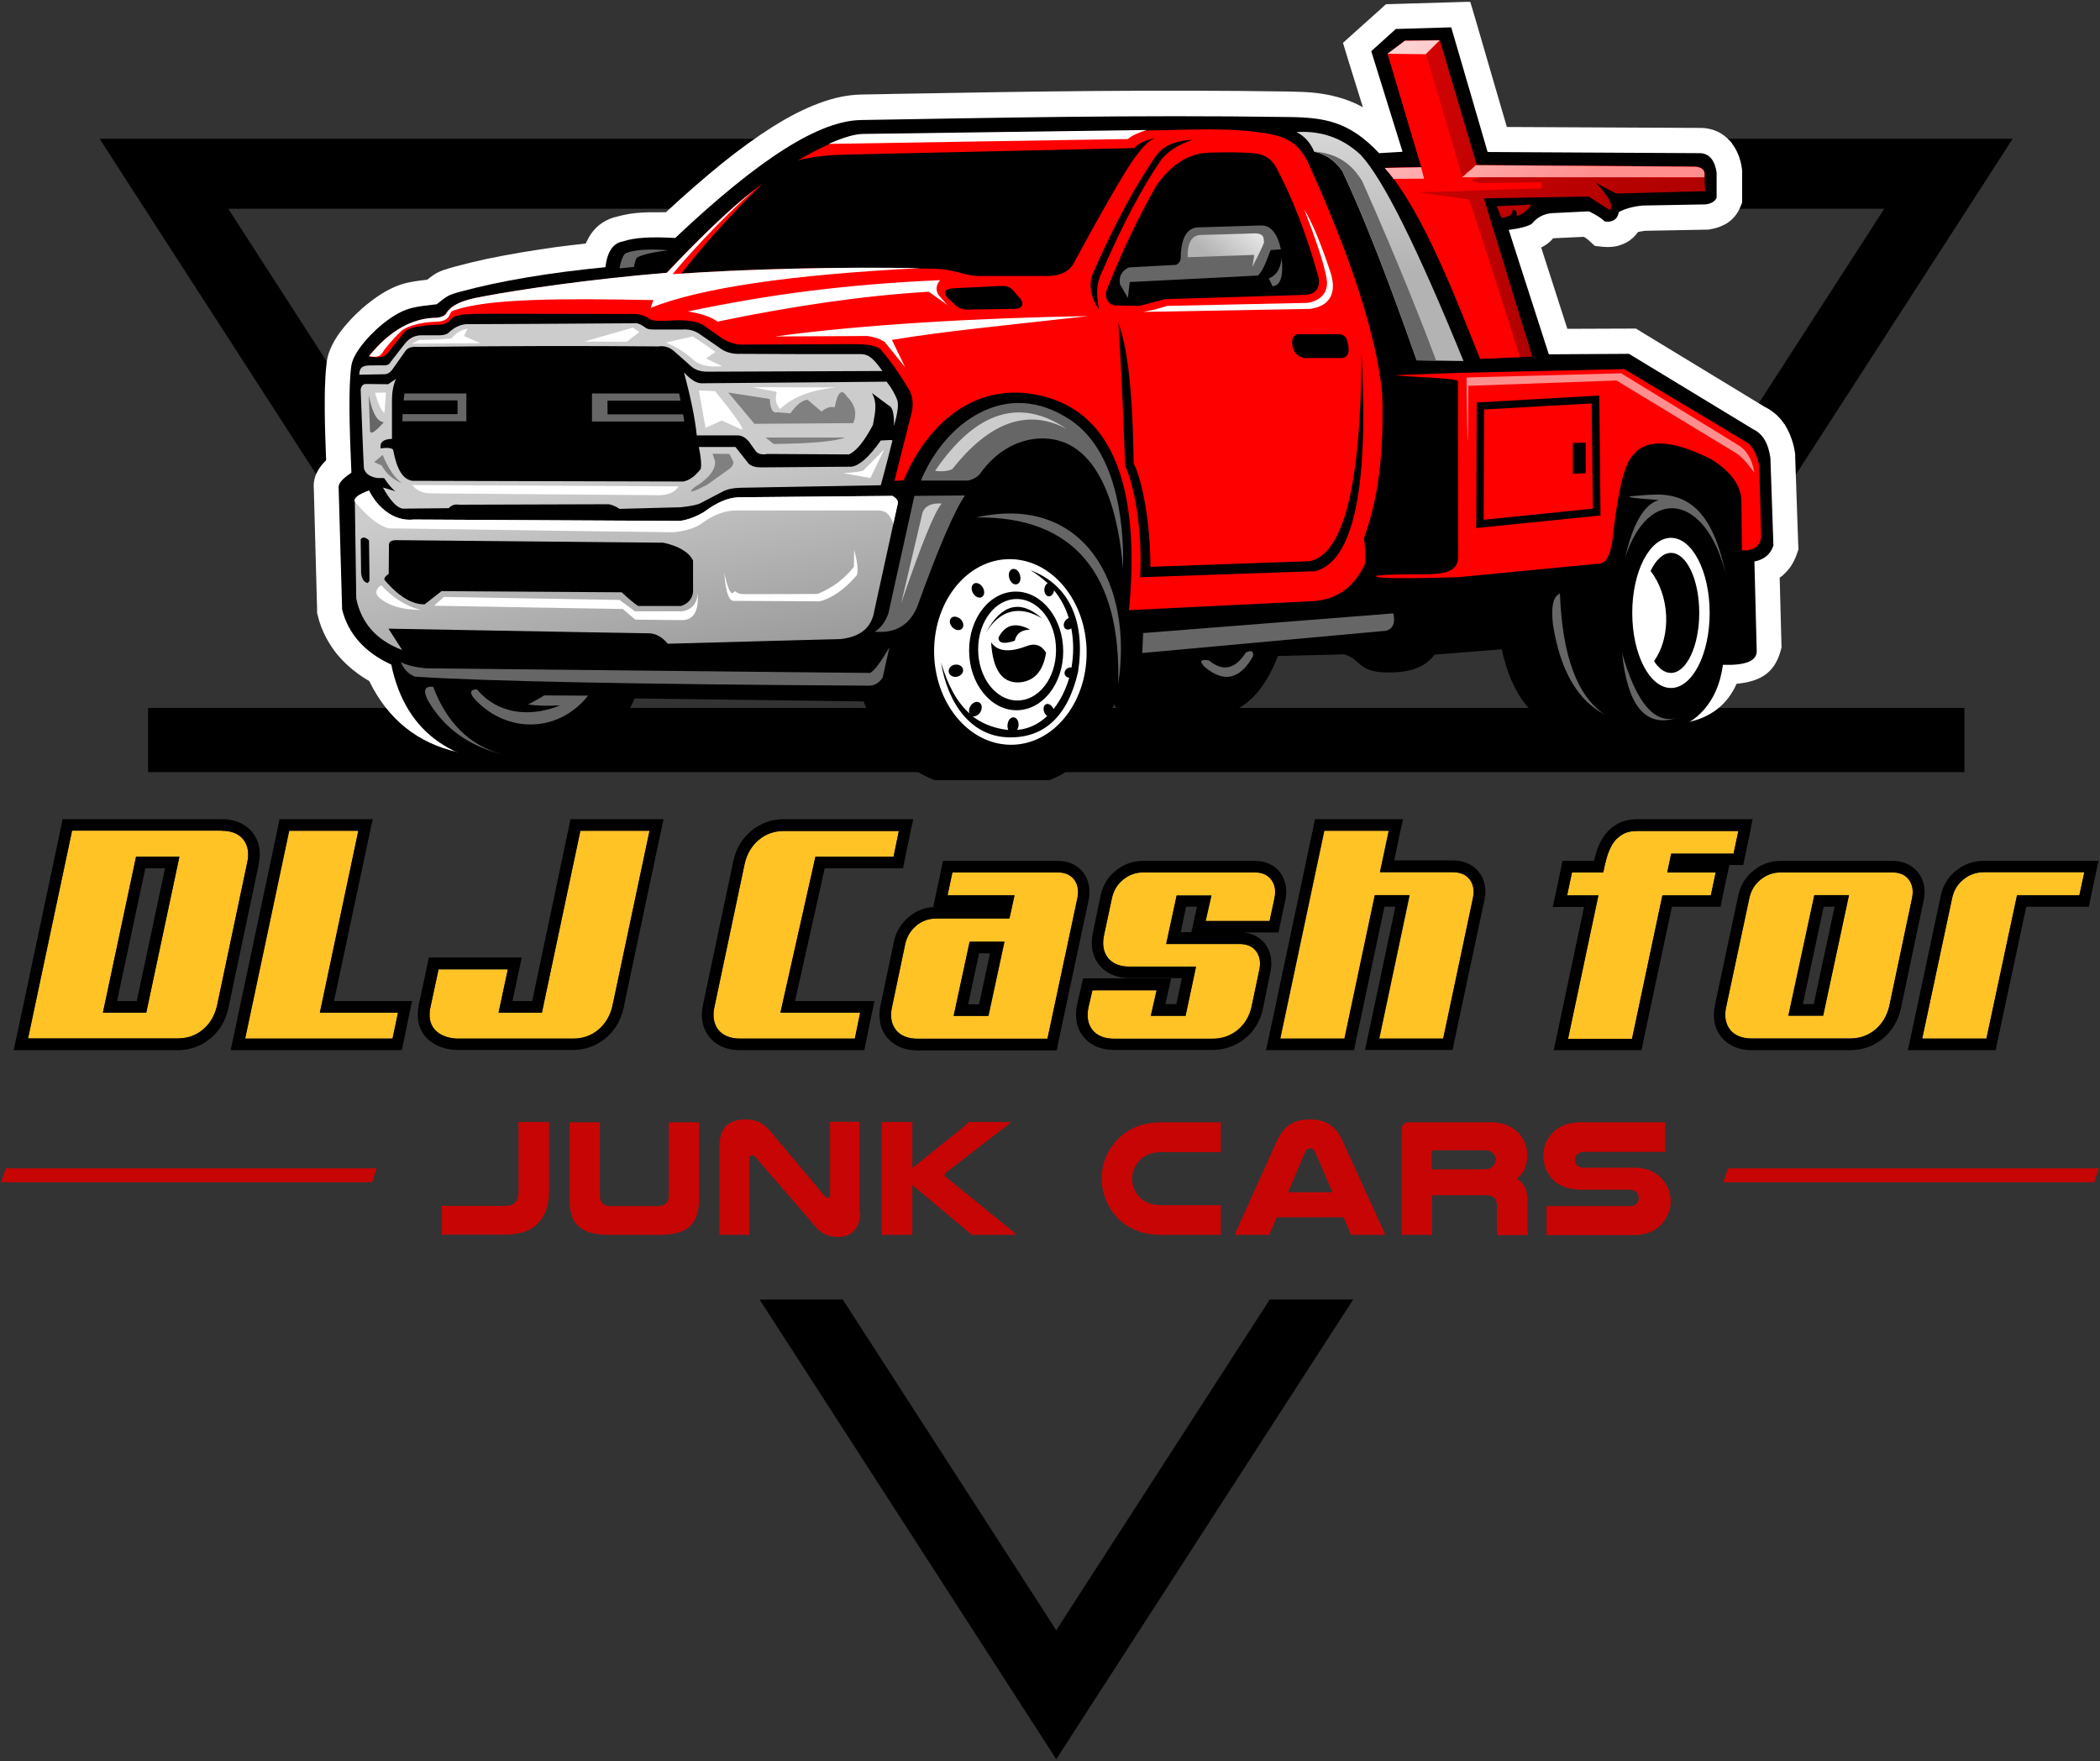 <?xml version="1.0" encoding="UTF-8"?> <svg xmlns="http://www.w3.org/2000/svg" xmlns:xlink="http://www.w3.org/1999/xlink" version="1.1" id="Layer_1" x="0px" y="0px" viewBox="0 0 906 760" style="enable-background:new 0 0 906 760;" xml:space="preserve"><rect x="0" y="0" width="906" height="760" fill="#333333" stroke="none"/> <style type="text/css"> .st0{display:none;fill-rule:evenodd;clip-rule:evenodd;} .st1{fill-rule:evenodd;clip-rule:evenodd;} .st2{fill-rule:evenodd;clip-rule:evenodd;fill:#FFFFFF;} .st3{clip-path:url(#SVGID_2_);fill:url(#SVGID_3_);} .st4{fill-rule:evenodd;clip-rule:evenodd;fill:#FF0000;} .st5{fill-rule:evenodd;clip-rule:evenodd;fill:#666666;} .st6{fill-rule:evenodd;clip-rule:evenodd;fill:#CCCCCC;} .st7{clip-path:url(#SVGID_5_);fill:url(#SVGID_6_);} .st8{fill-rule:evenodd;clip-rule:evenodd;fill:#808080;} .st9{clip-path:url(#SVGID_8_);fill:url(#SVGID_9_);} .st10{clip-path:url(#SVGID_11_);fill:url(#SVGID_12_);} .st11{clip-path:url(#SVGID_14_);fill:url(#SVGID_15_);} .st12{fill-rule:evenodd;clip-rule:evenodd;fill:#FF8F8F;} .st13{fill:#FFC325;} .st14{fill:#C70505;} </style> <g> <g> <path d="M254.7,332.3L103.5,97.9l-5-7.8h9.2h348h348h9.2l-5,7.8L656.6,332.3h35.9L853.3,83.2l15-23.3h-27.7H455.7H70.7H43l15,23.3 l160.8,249.1H254.7z M547.8,560.8L459.9,697l-4.2,6.6l-4.2-6.6l-87.9-136.2h-35.9L443,739.5l12.7,19.7l12.7-19.7l115.4-178.7 H547.8z"></path> <path class="st0" d="M660.8,500.8h-113v32.7L660.8,500.8z M250.5,500.8h113v32.7L250.5,500.8z"></path> </g> <g> <rect x="63.9" y="305.5" class="st1" width="783.6" height="27.7"></rect> <path class="st2" d="M669.9,103L669.9,103L669.9,103L669.9,103z M287.3,91.6c8.6-8,16.7-15,24.2-21.1c7.7-6.2,14.8-11.3,21.4-15.5 c7.4-4.7,14.3-8.2,20.6-10.5c6.4-2.4,12.4-3.6,18-3.7c5.2-0.1,10.3-0.2,15.6-0.3l5.9-0.1l0.2,0h0c50.3-0.9,104.1-1.8,163-0.9 c4.4,0.1,8.4,0.2,12.3,0.7h0c3.9,0.5,7.7,1.3,11.6,2.6c2.3,0.8,4.5,1.7,6.6,2.8c0.5,0.2,0.9,0.5,1.3,0.7l-6.6-21.2l-1.6-5.3 l-0.4-1.3l1-0.9l4.1-3.7L595,4.5l2.4-2.2l0.6-0.5l0.8,0l3.3-0.1L625.9,1l6.7-0.2l1.7,0l0.5,1.6l1.9,6.4l5.9,20.3l7.5,25.7 l83.7,0.4v0h0.4l0.1,0c2.5,0.1,4.8,0.7,6.9,1.7h0c2.1,1,3.9,2.5,5.5,4.3l0.5,0.6v0.1c1,1.3,1.9,2.8,2.6,4.5c0.8,1.9,1.4,4,1.7,6.3 l0.1,0.9l0,0.2V74v0.5v10.9v1.7v0.4l-0.2,0.4l-0.7,1.7v0c-0.6,1.4-1.4,2.8-2.4,3.9h0c-1,1.2-2.2,2.2-3.5,3l-0.5,0.3h-0.1 c-0.9,0.5-1.8,0.9-2.9,1.3c-1.2,0.4-2.5,0.7-3.8,0.9h0l-0.4,0.1l-0.1,0l-0.1,0l-0.6,0l-26.6,0.5c-0.7,0.1-1.3,0.2-1.9,0.3h0 c-0.4,0.1-0.7,0.1-1.1,0.2c-0.4,0.6-0.9,1.2-1.4,1.7c-0.7,0.8-1.6,1.5-2.4,2.1c-1.6,1.1-3.4,1.8-5.3,2.3c-1.9,0.4-3.9,0.5-6.1,0.3 l-2.8-0.3l-0.7-0.1l-0.5-0.5l-2.1-1.9v0c-0.2-0.2-0.5-0.4-0.7-0.6h0c-0.3-0.2-0.6-0.4-0.9-0.6l-0.5-0.3l-12.8,0.6 c-0.1,0-0.3,0-0.4,0.1l-0.1,0c-0.8,1-1.8,1.9-3,2.7c-0.6,0.4-1.4,0.9-2.1,1.2l11.3,35.1l26.6-0.1l2.4,0l0.6,0l0.5,0.3l2.1,1.3 l52.8,32.1c1.9,0.9,3.6,2.1,5.2,3.5c1.3,1.2,2.4,2.5,3.4,4h0.1l0.6,1.1c1,1.6,1.8,3.5,2.5,5.5c0.7,2,1.2,4.2,1.5,6.5h0l0,0.3 l0,0.1l0,0.2l0,0.6l1.3,37.8l0.1,1.5l0,0.4l-0.1,0.4l-0.5,1.4c-0.6,1.9-1.5,3.7-2.5,5.3v0c-1.1,1.6-2.3,3-3.8,4.3 c-0.3,0.3-0.7,0.5-1.1,0.8h0l-0.1,0l0.8,30.2c-2.5,10.7-8.6,14.6-19.4,15.7c-3.9,8.8-10.8,14.3-20.7,16.5c0,0-18.3-15.7-55-47 c0,0-136,3.8-408,11.3c0,0-22.7,16.2-68,48.7c-17.3-3.9-30.1-14.1-38.2-30.7c-2.3-1.3-4.5-2.8-6.5-4.4c-2.3-1.8-4.3-3.7-6.1-5.7 c-2.4-2.6-4.3-5.5-6-8.6c-1.6-3.1-2.9-6.4-3.7-9.9l-0.2-0.8l0-0.2l0-0.3l0-1l-1.4-51.7c-0.2-2,0-3.9,0.6-5.7 c0.6-1.8,1.7-3.6,3.1-5.3c0.5-0.6,1-1.1,1.6-1.7c-0.1-3.8-0.3-7.6-0.4-11.2c-0.1-3.9-0.2-7.6-0.2-11.1c0-4.3,0-8.1,0.2-11.5 c0.1-3.5,0.4-6.5,0.7-8.9c0.3-2.3,1.2-4.8,2.4-7.2c1.3-2.6,3-5.1,5-7.5c1.9-2.3,4-4.6,6.2-6.6c2.3-2.2,4.7-4.1,6.9-5.7 c4.6-3.3,8.1-5,11.7-6.2c3.5-1.1,6.8-1.5,11.1-2c2-1.6,3.3-2.5,4.9-3.3c1.3-0.6,2.8-1.1,4.8-1.7l0,0l2.1-0.6c4.4-1.2,9-2.3,14-3.4 c4.9-1,10-2,15.5-2.9c4.3-0.7,8.9-1.4,13.7-2.1c4.4-0.6,8.8-1.1,13.4-1.6c0.2-0.5,0.4-1,0.7-1.4c0.4-0.9,0.9-1.7,1.4-2.5 c1.4-2.1,3.1-3.8,5.1-5.1c2-1.3,4.2-2.2,6.6-2.7c1.5-0.4,3.2-0.8,5-1.1v0c1.8-0.3,3.8-0.5,5.9-0.6c1.6-0.1,3.3-0.1,5.1-0.1h0 C284,91.6,285.6,91.6,287.3,91.6z"></path> <path class="st1" d="M291.3,102.7c37-34.9,62.3-50.6,80.2-50.9c56.4-0.9,117-2.3,184.4-1.3c15.5,0.2,26.1,1.8,39.1,15.6 c0,0,2.3-0.1,10.1-0.6c0,0-4.5-14.5-13.5-43.4l10.6-9.6l23.9-0.7c0,0,5.5,18.9,15.7,53.8c0,0,30.6,0.2,91.8,0.5 c3.8,0.2,6.2,3,7,8.3c0,0,0,3.6,0,10.9c-0.7,1.6-2.3,2.6-4.7,2.9c0,0-9.1,0.2-27.2,0.5c-4.2,0.4-7.7,1.4-10.3,2.8 c-0.5,3.1-2.5,4.5-6,4.1c-1.7-1.6-4-3-6.9-4.4c0,0-5.4,0.3-16.3,0.8c-3.2,0.4-5.8,1.7-7.7,3.9c-0.9,1.4-4.5,2.5-10.6,3.3 c0,0,5.8,17.9,17.3,53.7c0,0,11.5-0.1,34.6-0.2c0,0,17.8,10.8,53.5,32.5c4.1,1.9,6.6,6,7.5,12.4c0,0,0.4,12.6,1.3,37.8 c-1.3,3.9-4,6.1-8.2,6.9c0,0,0.3,12.9,1,38.7c0,4.3-4.9,6.2-14.6,5.9c-2.1,16.7-12.3,25.4-21.1,27.5c-9.3,2.2-37,1.7-46.1-0.1 c-14.6-2-23.9-14.3-28.2-34.1c0,0-7,0.6-29,2.3c-5.2,7.4-15.5,7.7-19.3,7.7c-14,0.2-12.1-5.6-19.6-7.8c0,0-9.6,0.2-28.7,0.7 c-5.4,14.4-14.4,24.3-25.3,25.1c0,0-12.6,0-35,0c-2.7,0.4-8.1-0.6-10.5-4.2c-5,16.5-14.3,27.4-27.8,32.7h-49.4 c-14.3-5.6-24.5-16.9-30.7-34c0,0-32.9-0.4-98.8-1.3c-7.1,17-20.9,26.8-41.4,29.4c-36.2,0.6-57.4-14.1-63.6-44 c-11.5-5.3-18.6-13.3-21.2-23.8c0,0-0.5-17.5-1.5-52.5c-0.3-1.7,1.6-3.9,5.5-6.5c-0.9-20.3-1.3-37.4,0-46.3 c0.9-6,9.3-15.1,16-19.8c7.7-5.5,11.8-5.5,20.8-6.6c4.7-3.7,4.9-4,10.5-5.5c17.1-4.6,37.8-8.1,62.3-10.5 c0.8-6.7,3.3-10.4,7.5-11.1C273.6,102.5,281.1,102.1,291.3,102.7"></path> <path class="st2" d="M438.8,258.5c-9.3-0.1-16.8,9.6-16.8,21.7c0,12.1,7.5,22,16.8,22.1c9.3,0.1,16.8-9.6,16.8-21.7 C455.7,268.5,448.1,258.6,438.8,258.5 M438.4,255.3c-11.2-0.1-20.3,11.2-20.3,25.4c0,14.1,9.1,25.7,20.3,25.8 c11.2,0.1,20.3-11.2,20.3-25.4C458.7,267,449.6,255.4,438.4,255.3z M409.3,289.3c-0.2,1.5,1,2.7,2.7,2.8c1.7,0.1,3.3-1.1,3.5-2.5 c0.2-1.5-1-2.7-2.7-2.8C411,286.7,409.5,287.8,409.3,289.3z M410.6,266.5c-1.1,0.8-1.1,2.6,0.1,4c1.2,1.4,3,1.8,4.1,1 c1.1-0.8,1.1-2.6-0.1-4C413.6,266.2,411.7,265.7,410.6,266.5z M420.5,251.7c-1.3,0.5-1.7,2.2-0.9,3.9c0.8,1.7,2.4,2.6,3.7,2.2 c1.3-0.5,1.7-2.2,0.9-3.9C423.4,252.2,421.8,251.3,420.5,251.7z M437.3,245.5c-1.4,0-2.3,1.5-2,3.3c0.2,1.8,1.5,3.4,2.9,3.4 c1.4,0,2.3-1.5,2-3.3C440,247,438.7,245.5,437.3,245.5z M419.6,309.1c0.7,0.2,1.6-0.1,2.4-0.7c1.4-1.1,1.9-3.1,1.3-4.4 c-0.7-1.3-2.3-1.5-3.7-0.4c-1.3,1.1-1.9,3-1.3,4.3c-5.5-4.9-9.4-12.2-12.3-22c2.7,17,12.5,32,29.3,32.3 c14.9,0.3,25.3-8.7,29.8-28.2c3.2-20.7-3-37.4-20.5-43.9c2.7,1.6,5.1,3.5,7.4,5.6c-0.6,0.3-1,0.9-1.3,1.8 c-0.4,1.5,0.1,3.2,1.2,3.7c1.1,0.5,2.3-0.3,2.7-1.8c0.1-0.2,0.1-0.5,0.1-0.7c2.8,3.4,5,7.4,6.4,12c-0.2,0.1-0.4,0.2-0.6,0.3 c-1.3,0.8-1.9,2.5-1.4,3.6c0.5,1.2,1.9,1.4,3.1,0.6l0,0c0.5,2.7,0.8,5.6,0.8,8.7c0,2.7-0.3,5.4-0.7,8.1c-1.4-0.1-2.8,0.8-3,2.1 c-0.2,1.2,0.6,2.2,2,2.4c-1.5,5.1-3.8,9.8-6.8,13.5c-0.5-1.4-1.8-2.4-2.9-2.2c-1.1,0.2-1.7,1.6-1.2,3.2c0.3,0.9,0.8,1.6,1.4,2 c-3.6,3.4-8,5.6-13,6c0.1-0.2,0.3-0.5,0.4-0.8c0.6-1.7,0.1-3.7-1.1-4.4c-1.2-0.7-2.7,0.1-3.2,1.9c-0.4,1.1-0.3,2.4,0.1,3.3 c-0.6-0.1-1.1-0.1-1.7-0.2C427.8,313.9,423.3,312,419.6,309.1z M442.7,278.9c-7.4,2.8-12.4,2.2-15.1-1.7 c0.7,11.7,4.6,17.5,11.9,17.3c6.6-0.4,10.5-4.7,11.8-12.8C449.3,278.3,446.4,277.4,442.7,278.9z M449.5,266.8 c-9.8-5.7-17.9-3.7-24.1,6.1C432.1,260.7,440.2,258.6,449.5,266.8z M437.8,276.5c-4.7,1.6-7.1,1.1-7-1.4c2.9-5.6,7.4-6.7,13.6-3.4 C440.7,271.8,438.5,273.4,437.8,276.5z M435.9,241.3c-18.2-0.2-32.9,17.6-32.9,39.7c0,22.1,14.7,40.2,32.9,40.4 c18.2,0.2,32.9-17.6,32.9-39.7C468.8,259.6,454.1,241.5,435.9,241.3z"></path> <g> <defs> <path id="SVGID_1_" d="M611.2,155.5c13.5,0.2,20.2,0.3,20.2,0.3c-20-49.1-34.8-78.8-44.4-89c-7.7-7.2-16.9-10.5-27.7-9.8 c3.5,1.7,6,4.5,7.7,8.5c4.8,0.9,8.8,3.7,12.1,8.3C587.7,91.9,598.4,119.1,611.2,155.5"></path> </defs> <clipPath id="SVGID_2_"> <use xlink:href="#SVGID_1_" style="overflow:visible;"></use> </clipPath> <linearGradient id="SVGID_3_" gradientUnits="userSpaceOnUse" x1="-635.002" y1="1468.956" x2="-634.625" y2="1468.956" gradientTransform="matrix(-52.077 -371.049 255.555 -35.867 -407871.781 -182811.156)"> <stop offset="0" style="stop-color:#B3B3B3"></stop> <stop offset="1" style="stop-color:#FEFEFE"></stop> </linearGradient> <polygon class="st3" points="645.1,153.9 630,46.3 545.6,58.2 560.7,165.7 "></polygon> </g> <path class="st4" d="M581.3,147.3c1.4,5.2,0.1,7.6-3.8,7.2c0,0-4.9,0-14.8,0c-2.9-0.6-4.6-2.4-5.1-5.2c-0.5-3.3,0.4-5,2.6-5.1 c11.6,0,17.4,0,17.4,0C579.7,144.3,580.9,145.4,581.3,147.3 M550.3,71.7c7.2,13.4,13.4,29.4,18.6,48.1c0.8,5.1-1.7,7.6-7.3,7.5 c0,0-19.7,0.6-59,1.8c0,0-3.6,1-10.9,2.9c0,0-3.6-0.1-10.8-0.2c-3-0.7-4.2-2.8-3.6-6.2c6.6-16.8,13.9-32,21.7-45.7 c6.4-9,13.9-13.7,22.3-14c7.9-0.3,14.4-0.2,19.4,0.2C544.9,66.4,548.1,68.2,550.3,71.7z M437.3,133.3c0,0-7.3,0.1-19.4,0.3 c-2.3,0.1-4.2-0.5-5.8-2c0,0-1.2-1.1-3.5-3.3c-1.7-2.4-0.8-3.7,2.7-3.9c13.7-0.7,20.6-1,20.6-1c2.1-0.2,3.8,0.4,5.2,1.9 c1.5,1.8,2.5,3,3.1,3.6C442.6,131.9,439.9,133.5,437.3,133.3z M475.3,117.6c-2.2,4.6-2.5,9.1-1.1,16c-2.9-3.8-5.3-10.6-2.3-16.5 c9-20.4,17.9-36.9,26.5-49.4c3.1-4.6,8.5-7.1,16.1-7.3c-5.8,1.8-10.3,4.6-13.5,8.5C492.9,80.6,484.3,96.9,475.3,117.6z M564.9,242.2c14.8-2.9,22.3-32.9,22.5-90c3.2,58.4-3.4,89.8-19.9,94.3c0,0-24.4,0.8-75.6,2.6c1-20.5-2.4-39.2-6.5-48.1 c-1-30.7-2.1-48.1-2.9-61.8c3.3,9.4,6.1,24.5,6.6,60.8c4.5,8.8,7.3,29.3,7.2,44.6C543,242.9,564.9,242.2,564.9,242.2z M588.4,232.3c0.5,2.5,0.7,6.1,0.6,10.8c-4.5,10-11.9,15.5-22.2,16.3l-79.7,3.9c3.2-34.6,1.9-85.4-40.7-93.1 c-27.1-4.9-46.8,13.8-56.6,37.1c0,0-1.3,0.1-3.9,0.2c0,0,2.4-9.7,7.3-29c0.9-3.4,0.7-6.7-0.7-9.8c-4-6.8-8-12.6-12.2-17.4 c-1.2-1.9-5.2-2.8-12.1-2.8c0,0-16.3,0.1-48.8,0.2c-3.5-0.3-6.6-1.6-9.4-3.8c0,0-1.7-1.2-5.2-3.6c-2.8-2.6-8.5-3.6-17.1-2.9 c-3.3,0.2-5.6,0.1-7-0.5c-2.2-1.6-4.6-2.4-7.3-2.4c0,0-20.3,0-60.9-0.1c-6,0.2-16-0.5-17.8,2.3c-1.4,1.5-2.9,2.3-4.6,2.4 c-8.9,0.2-14.2,1.3-15.8,3.4c0,0-2.3,2.8-6.8,8.5c-1.2,2.1-4,2.7-8.5,1.8c8.9-11,18.7-16.6,29.4-16.6c2.3-0.3,3.7-1.1,4.2-2.3 c3.3-4.8,11.4-6.1,16.8-7.1c14.5-2.7,44.2-7.2,78.1-10c17.6-18.6,31.4-31.4,41.3-38.4c-13.7,13.4-25.3,26.3-34.9,38.7 c33.3-2.3,69.9-3,109.8-2.1c7.9,0.2,11.2,2.7,18.1,3.1c20.7,0,31,0,31,0c4.8-0.3,8.2-1.9,10.1-4.9c17-31.5,25.9-45.8,27.6-47.3 c2.7-3.8,5.3-6.3,7.8-7.3c-4.2,1-6.8,2-9,4.3c-58,1.3-102.5,2.3-123.2,2.8c-8,0.2-14,0.5-21.9,2.5c11.6-6.7,20.6-10.4,27-11.2 c61.2-0.8,102.6-1.4,124.4-1.7c15.9-0.2,37.3-1.6,53,1.7c7.6,1.6,12.2,4.8,15.7,12.1c18.9,41.6,29.5,74.8,32,99.5 C597.2,194.9,594.6,215.9,588.4,232.3z"></path> <path class="st5" d="M547.4,120.2c1.1,2.2,1.6,3.3,1.6,3.3c3.5-0.2,4.8-4.4,3.9-12.4C552.6,115.8,550.8,118.8,547.4,120.2 M548.2,107.9c2.9-0.2,4.4-0.3,4.4-0.3c-1.5-7.1-4.5-10.5-8.8-10.3c0,0-8.7,0.3-26.1,0.8c-5.4-0.2-8.1,4.1-8.3,12.9 c0,1.5-0.6,2.6-2,3.3c0,0-6.8,0.4-20.4,1.1c-3.1,1.5-4.4,3.9-3.8,7.3c2.3,3.9,3.4,5.9,3.4,5.9c0.5-4.6,0.8-6.9,0.8-6.9 c36.9-1.8,55.3-2.8,55.3-2.8C544.2,117.7,546,114,548.2,107.9z M274.9,111.1c2.5-1.3,6.9-2.3,13.4-3.1c-8.7-0.7-14.8-0.2-18.4,1.3 c-1.1,0.7-2.2,3.8-2.6,6.5c4.1-0.4,6.2-0.6,6.2-0.6C273.9,112.9,274.4,111.5,274.9,111.1z M611.2,155.5l8.4,0.1 c-4.3-11.5-15.3-40.1-31.9-77.4c-4.4-7.3-10.6-12-20.7-12.8c4.8,0.9,8.8,3.7,12.1,8.3C587.7,91.9,598.4,119.1,611.2,155.5z M183.5,288.4c127.9,1.4,191.8,2,191.8,2c1.8-0.7,4.5-4.4,8.4-11c-1.9,8.7-2.9,13-2.9,13c-1.5,2.3-3.4,3.4-5.7,3.5 c-100.6-0.6-166-1.9-196.1-3.9c-2.8-1.1-4.8-3.2-6.1-6.3C175.3,287,178.8,287.9,183.5,288.4z M395.7,261.9 c9-25.1,15.9-41.1,20.6-48.1c0,0-7.3,0.1-21.8,0.2c-7.5,33.7-11.2,50.6-11.2,50.6c-1.3,3.8-3.3,6.4-5.9,8 C386.1,273.4,392.3,269.9,395.7,261.9z M484.5,245.4c0.6-22.2-3.7-51.4-22.6-64.1c-28.1-18.9-54.5,1.6-64.6,26.1 c15.1,0,20.2,0,20.2,0c2.1-0.4,3.9-1.3,5.2-2.8c7.8-11.1,18.3-15.6,27.7-15.4C476.4,189.9,482.9,225.3,484.5,245.4z"></path> <path class="st6" d="M406.3,217.3c-3,3.3-8.8,17.6-17.5,43c0,0,3.1-13,9.2-39.1C399.1,218.3,401.8,217,406.3,217.3 M403.4,203.2 c17.6-25.7,36.5-31.8,56.8-18.1c-16.8-8.9-33.2-3.1-49.3,17.3C409.2,203.3,406.7,203.6,403.4,203.2z"></path> <g> <defs> <path id="SVGID_4_" d="M299,255.4c-0.3,3-2,5-5.1,6.1c0,0-6.2,0-18.6,0c-1.7-1.1-4.1-3.1-7.1-5.9c0,0-25.9-0.2-77.7-0.5 c0,0-2.4,1.9-7.3,5.7c-5.4,0.1-11.2-3.4-17.2-10.4c-0.5-0.7,0.1-1.6,1.7-2.8c0,0,0-4,0.1-12c-0.2-1.7,0.9-2.5,3.2-2.5 c76.8,0.7,115.2,1.1,115.2,1.1c6.8,1.5,11,4.1,12.8,7.7C299,250.9,299,255.4,299,255.4 M159.4,250.6c-0.5,0.7-0.7,1-0.7,1 c-1.5-0.2-2.5-1.6-2.9-4.1c0-0.1-0.1-5-0.2-14.7c0.8-1.2,2-1.1,3.6,0.4C159.4,244.8,159.4,250.6,159.4,250.6z M351.7,253.8 c4.7-0.4,9.4-3.7,14.2-9.8c0,0,0.1-2.1,0.2-6.3c0.3-2.7-1.3-4.3-4.7-4.7c0,0-9.4-0.1-28.3-0.2c-10.5,2.7-15.6,5.4-15.5,7.9 c0.3,5.7,0.4,8.6,0.4,8.6c0.2,3.9,1.8,4.4,5.1,4.7C342.1,253.8,351.7,253.8,351.7,253.8z M288.1,277.8c49.6-1.4,74.4-2,74.4-2 c8.7-0.9,13.6-5,14.7-12.2c0,0,3.3-15.2,10-45.7c0.6-1.5-0.2-2.8-2.2-3.9c0,0-22.2,0.2-66.5,0.6c-4.5,0.2-9.4,2.3-14.7,6.3 c-3.5,2.1-7,3.4-10.4,3.9c0,0-38.3-0.2-114.8-0.6c-8.7,1-15.8-5.3-19.4-12.5c-4.7,1.7-6.7,3.3-6.1,4.8 c0.4,27.9,0.6,41.8,0.6,41.8c2.2,10.6,8.7,18,19.8,22.2c-3.9-6.1-5.9-9.2-5.9-9.2c75,1.4,112.5,2,112.5,2 C283,273.4,285.7,274.9,288.1,277.8z M385,190.2c-2.8,11.3-5,19.2-5,19.2c-0.1,0-20.4,0.4-60.8,1.1c-3.2,0.1-5.8,0.7-7.7,1.8 c0,0-3.3,1.7-9.8,5.1c-1.6,0.6-4.3,1.1-8,1.5c0,0-8.8,0.2-26.4,0.7c-1.8-1.2-3.4-1.8-4.7-2c0,0-21.5,0.1-64.6,0.2 c-1.8-0.3-3.2,0.2-4.4,1.5c0,0-6.5,0.1-19.6,0.2c-2.5-0.1-5.5-3.2-8.8-9.1c0.4,0.1,2.2,0.6,5.4,1.6c-1.2-0.8-2.9-2.7-4.9-5.7 c0,0-0.9,0-2.8,0c-3.3-0.5-5.3-1.9-5.9-4.2c-0.4-7.2-0.8-18.5-1.4-33.9c0.2-1.6,1-2.5,2.3-2.5c0,0,3.2,0,9.6,0.1 c0,0,1.1-0.8,3.3-2.3c-1.2,2.9-1.7,6-1.7,9.2c0,11.1,0,16.7,0,16.7c-3.7,0.1-5.3,1.4-4.9,4.1c3.5-0.5,5.4-0.1,5.5,1 c1.5,8.1,4.2,12.5,8.3,13c77.9,0.2,116.8,0.3,116.8,0.3c2.6-0.5,5.1-2.3,7.5-5.4c0.4-2,0.1-5.1-0.8-9.5c10.5,0,15.8,0,15.8,0 c3.8,4.8,5.7,7.2,5.7,7.2c1.2,1.1,3,1.6,5.4,1.6c26-0.2,39-0.3,39-0.3c3.4-0.5,7.6-4.2,12.6-11.3 C383.8,189.9,385,189.7,385,190.2z"></path> </defs> <clipPath id="SVGID_5_"> <use xlink:href="#SVGID_4_" style="overflow:visible;"></use> </clipPath> <linearGradient id="SVGID_6_" gradientUnits="userSpaceOnUse" x1="-634.603" y1="1469.248" x2="-634.252" y2="1469.248" gradientTransform="matrix(79.091 391.96 -425.25 85.808 675255.562 122866.43)"> <stop offset="0" style="stop-color:#CCCCCC"></stop> <stop offset="1" style="stop-color:#808080"></stop> </linearGradient> <polygon class="st7" points="129.8,167.9 161.7,326.1 410.5,275.9 378.5,117.7 "></polygon> </g> <path class="st6" d="M370.7,152.8c3.3,0,5.3,0.6,10,7.3c0,0-25.2,0.1-75.5,0.3c-3,0-5.3-0.8-7-2.3c0,0-2.3-2.1-7-6.2 c-2.1-2-4.5-2.8-7.1-2.4c-32.8-0.3-67.6-0.2-104.1,0.2c-2.6-0.2-4.3,0.5-5.2,1.9c0,0-1.8,2.6-5.4,7.7c-0.8,1.2-1.9,2-3.3,2.2 c0,0-3.7,0.1-11.1,0.2c0.1-2.5,0.7-4,4.7-4c3.7-0.1,6.2,0,6.2,0c1.5-0.1,2.3-0.7,2.7-1.6c4-5.1,6-7.7,6-7.7c2-2.6,4.5-3.8,7.7-3.7 c4.5,0,6.8,0,6.8,0c2,0,3.4-0.3,4.3-1c2.4-2.3,4.9-3.6,7.7-3.8c13.5,0,38-0.2,73.3-0.4c1,0,2.2,0.6,3.8,1.7c0.7,0.7,1.9,1,3.6,1 c8.4,0,12.6,0,12.6,0c2.9-0.2,5.4,0.5,7.5,2c5.4,3.7,8.1,5.6,8.1,5.6c2.6,2.1,5.8,3.1,9.5,2.9 C353.5,152.9,370.7,152.8,370.7,152.8"></path> <path class="st5" d="M159.6,185.3c-0.1,2.6,1.8,1.6,6-3.1c-2.9-0.2-5-4-6.5-11.6C159.4,180.4,159.6,185.3,159.6,185.3"></path> <path class="st6" d="M376.6,183.4c-3.7,7-7.1,11.2-10.3,12.7c0,0-11.7-0.1-35.2-0.2c-2.2,0.4-3.8,0.1-4.9-1c0,0-1.1-1.5-3.3-4.6 c-1.4-1.5-2.8-2.3-4.4-2.4c0,0-6,0-17.9,0c-0.7-7.2-2.6-16.3-5.5-27.2c2.9,3.2,5.5,4.8,7.8,4.7c53.1-0.4,79.6-0.7,79.6-0.7 c2.2,2.8,3.8,5.6,4.7,8.3c0.5,1.9,0,5.5-1.5,10.8c0.1-5.4-0.7-8.3-2.3-8.8c-4.8-3.6-7.2-5.4-7.2-5.4 C378.5,174,377.7,177.4,376.6,183.4"></path> <path class="st8" d="M365.2,170.9c3.7,3.6,4.7,7.5,2.9,11.7c0,0-14.2,0.1-42.6,0.3c0,0-3.8-4.5-11.3-13.5 c12,1.8,17.9,2.8,17.9,2.8c0.2,4.4,1.3,6.3,3.3,5.7c3.8,0.3,5.6,0.5,5.6,0.5c2.6-3.7,5.1-5.7,7.4-5.9c4,3.4,6,5.1,6,5.1 c2.1-1.7,4-2.3,5.7-1.8C361.4,169.2,363.1,167.6,365.2,170.9 M333.8,191.6c16.3-0.2,26.6-1.1,30.8-2.8c-22.8,0-34.3,0-34.3,0 C332.6,190.7,333.8,191.6,333.8,191.6z"></path> <path class="st8" d="M316.4,199.3c0,1.3-0.7,2.4-2.1,3.3c0,0-3.1,2.2-9.2,6.6c-6.9,3.5-8.7,3.9-5.5,1.1c6.2-3.8,9.2-7.6,8.9-11.3 c0,0-0.4-1.1-1.1-3.2c4.9,0.1,7.3,0.1,7.3,0.1C315.8,198.1,316.4,199.3,316.4,199.3 M164.7,200.9c1.9,3.5,4.8,6,8.6,7.6 c-3.3-2.6-6-6.7-8.2-12.2c-2.4,2.1-3.7,3.1-3.7,3.1C163.6,200.4,164.7,200.9,164.7,200.9z"></path> <path class="st2" d="M196,133.9c-2.9,0.5-0.8,4.4-7.1,4.9c-8.9,0.2-14.8,2.6-16.4,4.7c0,0-2.3,1.9-6.8,7.6 c-1.2,2.1-2.1,3.5-6.5,2.6c8.9-11,18.7-16.6,29.4-16.6c2.3-0.3,3.7-1.1,4.2-2.3c3.3-4.8,11.4-6.1,16.8-7.1 c14.5-2.7,44.2-7.2,78.1-10c15.6-16.5,28.2-28.4,37.7-35.7c-14,12-30.7,30.6-35.2,36.3c31.4-2.2,69.7-3.2,107-2.6 c-56.2,2.8-95.1,8.6-116.6,17.2c-0.1,0.6,0.3-0.5,1.3-3.4C240.7,128.7,210.4,128.9,196,133.9 M384.8,146.7 c21.7-3.7,51.9-6.6,84.8-10.3c-47.8,0.8-98.1,3.7-135.2,8.8c26.5-0.1,39.8-0.2,39.8-0.2c2.9,0.4,5.4,1.2,7.5,2.6 c5.9,7.3,8.8,10.9,8.8,10.9C386.7,150.7,384.8,146.7,384.8,146.7z M400.7,125.9c5.3,3.8,8,5.7,8,5.7s-1.3-1.4-3.8-4.3 c-1.3-2.1-1.1-4.3,0.7-6.4c-40.8,1.8-73.5,6.1-108.8,13.5c6.1,1,10.3,2.5,12.7,4.4C343.2,131.8,373.5,127.5,400.7,125.9z"></path> <path class="st2" d="M372.2,57.8c81.7-1.1,122.5-1.7,122.5-1.7c-3.8,1.2-6.5,2.5-8.1,3.9l-129.1,2.1 C363.6,59.4,368.5,57.9,372.2,57.8 M562.7,90.4c4,6.6,7.8,16.6,11.2,26.8c2.7,7.9,1,14.8-8.7,16.1c0,0-24,0.4-72.1,1.3 c0,0,1.7-0.3,5.1-1c3.6-1.1,5.4-1.6,5.4-1.6c40.3-0.9,60.5-1.3,60.5-1.3c5.5-0.9,8.7-4.2,8.4-9.2 C571.9,115.4,567.4,102.6,562.7,90.4z"></path> <path class="st4" d="M594,248.4c-2.5,1.2,9.1,1.4,34.9,0.7c0,0,20.4-2,61.2-5.9c3.2-0.2,5.2-4.7,5.9-13.2 c2.1-18.1,4.7-29.1,8-32.9c5.6-8,17-7.6,34.3,1.1c8.6,5.4,13,11.5,13,18.3c0,0,0.1,7,0.2,21c5.4,0.2,8.2-1.9,8.3-6.5 c0,0-0.3-9.9-0.8-29.8c-0.7-4.2-2.2-7.5-4.7-9.9c0,0-17.8-10.7-53.5-32c0,0-23.8,0.5-71.4,1.6c0,0-9.1,0.3-27.4,1 c4.3,0.8,27,1.2,27,2.6l0.1,75.8C629,251.1,612.9,246.6,594,248.4"></path> <path d="M640.3,176.7l-0.2,47.6l47.1-4.8l-0.5-45.4L640.3,176.7z M678.6,204.5l0-13.3l5.5-0.2v13.2L678.6,204.5z M636.9,226.1 l0.2-50.9l0-1.5l1.5-0.1l49.7-2.8l1.7-0.1l0,1.7l0.5,48.6l0,1.5l-1.5,0.1l-50.4,5.1l-1.8,0.2L636.9,226.1z"></path> <g> <defs> <path id="SVGID_7_" d="M652.5,90.6c1.5-0.2,2.1,0.7,1.8,2.5c2.1-0.2,4.2-1.8,6.4-4.8c-10,0.5-15,0.7-15,0.7c1.4,3.3,2.1,5,2.1,5 C651.2,93.6,652.8,92.5,652.5,90.6 M640.2,85.6c13.9,45.6,20.9,68.3,20.9,68.3s-7.5,0.3-22.5,1c-9.6-23.7-24.1-62.9-41.1-82.4 c0,0,5.2-0.1,15.7-0.3c0,0-4.8-16.3-14.5-48.9c0,0,2.5-1.9,7.5-5.7c10-0.1,15-0.2,15-0.2c10.7,36,16,54,16,54 c63.1,0.4,94.6,0.7,94.6,0.7c2.1,0.3,3.3,1.1,3.6,2.6c0,5.6,0.2,8.2,0.7,7.8c-25.9,0.7-38.8,1-38.8,1c-6.8-3.4-10-5.2-9.6-5.5 c6.3,6.5,8.6,10.8,6.9,12.7c-6.2-3.9-9.3-5.9-9.3-5.9C655.2,85.3,640.2,85.6,640.2,85.6z"></path> </defs> <clipPath id="SVGID_8_"> <use xlink:href="#SVGID_7_" style="overflow:visible;"></use> </clipPath> <linearGradient id="SVGID_9_" gradientUnits="userSpaceOnUse" x1="-634.694" y1="1469.653" x2="-634.175" y2="1469.653" gradientTransform="matrix(348.109 358.894 -361.103 350.252 752180.25 -287003.781)"> <stop offset="0" style="stop-color:#EB0505"></stop> <stop offset="1" style="stop-color:#A60000"></stop> </linearGradient> <polygon class="st9" points="528.8,84.1 664.6,224.1 804.7,88.2 668.8,-51.8 "></polygon> </g> <path class="st4" d="M655.7,154.1l-17.1,0.7c-9.6-23.7-24.1-62.9-41.1-82.4c0,0,5.2-0.1,15.7-0.3c0,0-4.8-16.3-14.5-48.9 c0,0,2.5-1.9,7.5-5.7c10-0.1,15-0.2,15-0.2c-4,4-6,6-6,6c10.4,35.3,15.7,53,15.7,53c4.2-3.4,6.3-5.1,6.3-5.1 c63.1,0.4,94.6,0.7,94.6,0.7c2.1,0.3,3.3,1.1,3.6,2.6v0.1v0.1v0.1v0.1c0,0.6,0,1.2,0,1.7v0v0v0v0v0v0v0v0v0v0v0v0v0v0v0v0 c-64.3-0.2-96.4-0.3-96.4-0.3c-5,1.2-5.2,2.1-0.5,2.6c17.6-0.1,26.4-0.2,26.4-0.2c0.7,2.2,0.1,3.1-1.6,2.6 C629.1,82.5,612,83,612,83c14.6,2.1,21.9,3.1,21.9,3.1C644.6,118.8,651.8,141.5,655.7,154.1"></path> <g> <defs> <path id="SVGID_10_" d="M601.2,77.2c-1.2-1.7-2.5-3.2-3.8-4.7c0,0,5.2-0.1,15.7-0.3c0.9,3.3,1.3,4.9,1.3,4.9L601.2,77.2z M630.8,76.4L630.8,76.4L630.8,76.4L630.8,76.4L630.8,76.4L630.8,76.4L630.8,76.4L630.8,76.4L630.8,76.4l0.1-0.1l0,0l0,0l0,0 l0,0l0,0l0,0l0,0l0,0l0,0l0,0l0.1,0l0.1-0.1l0,0l0.1-0.1l0.1-0.1l0,0l0.1,0l0.1-0.1l0.1,0l0,0l0.1-0.1l0.1-0.1l0,0l0.1-0.1 l0.1-0.1l0,0l0.1-0.1l0.1-0.1l0.1-0.1l0.1-0.1l0.1-0.1l0,0l0.1-0.1l0.1-0.1l0,0l0.1-0.1l0,0l0.1-0.1l0.1-0.1l0,0l0.1-0.1l0,0 l0.3-0.2l0,0l0.1-0.1l0.1,0l0.1-0.1l0.1-0.1l0.1-0.1l0.1-0.1l0.1-0.1l0.1-0.1l0.1-0.1l0.1,0l0.1-0.1l0,0l0.3-0.2l0,0l0.1-0.1 l0,0l0.1-0.1l0.1-0.1l0,0l0.1-0.1l0,0l0.1-0.1l0.1-0.1l0,0l0.1-0.1l0.1-0.1l0.1-0.1h0l0.1-0.1l0.1-0.1l0,0l0.1-0.1l0.1-0.1l0,0 l0.1-0.1l0.1-0.1l0,0l0.1,0l0.1-0.1l0.1,0l0,0l0.1-0.1l0.1,0l0,0l0.1-0.1l0.1,0l0.1,0l0,0l0,0l0,0l0,0l0,0l0,0l0,0l0,0l0,0l0,0 l0,0l0,0l0,0l0,0l0,0l0,0l0,0l0,0c63.1,0.4,94.6,0.7,94.6,0.7c2.1,0.3,3.3,1.1,3.6,2.6v0.1v0.1v0.1v0.1l0,1.5h-96h-0.2l-0.2,0 l0,0H630.8z M606.1,17.6c10-0.1,15-0.2,15-0.2c-4,4-6,6-6,6c-11-0.1-16.5-0.2-16.5-0.2C603.6,19.5,606.1,17.6,606.1,17.6z"></path> </defs> <clipPath id="SVGID_11_"> <use xlink:href="#SVGID_10_" style="overflow:visible;"></use> </clipPath> <linearGradient id="SVGID_12_" gradientUnits="userSpaceOnUse" x1="-634.904" y1="1469.334" x2="-634.514" y2="1469.334" gradientTransform="matrix(-194.112 -323.743 388.839 -233.142 -693893.938 137092.984)"> <stop offset="0" style="stop-color:#FF8F8F"></stop> <stop offset="1" style="stop-color:#FEFEFE"></stop> </linearGradient> <polygon class="st10" points="761.7,61.4 698.9,-43.4 571.1,33.2 633.9,138 "></polygon> </g> <g> <defs> <path id="SVGID_13_" d="M541.3,100.7c2.9,0,4.2,1.1,3.9,3.4c0.8-0.4-0.9,3.3-4.9,11.1c0,0,0.3-1.7,0.8-5.2c0,0-9.6,0.3-28.7,1 c-0.2-6.3,1.8-9.5,5.7-9.6C533.6,101,541.3,100.7,541.3,100.7"></path> </defs> <clipPath id="SVGID_14_"> <use xlink:href="#SVGID_13_" style="overflow:visible;"></use> </clipPath> <linearGradient id="SVGID_15_" gradientUnits="userSpaceOnUse" x1="-635.908" y1="1469.801" x2="-635.531" y2="1469.801" gradientTransform="matrix(49.523 -62.79 69.076 54.481 -69509.969 -119891.883)"> <stop offset="0" style="stop-color:#B3B3B3"></stop> <stop offset="1" style="stop-color:#FEFEFE"></stop> </linearGradient> <polygon class="st11" points="533.1,131.6 553.1,106.3 525.2,84.3 505.3,109.7 "></polygon> </g> <path class="st2" d="M360.6,167.2c-10.9,1.1-18.8,4.2-24,9.3c-1.8-1.7-2.3-4.2-1.5-7.4c-7-1.3-10.4-2-10.4-2 C348.6,167.2,360.6,167.2,360.6,167.2"></path> <path class="st2" d="M311.4,181.5c-4.7,2.1-7,3.1-7,3.1s-1-5.4-2.9-16.1c4.7,0.2,7,0.3,7,0.3c8.8,10.8,12.6,16.3,11.6,16.6 C314.3,182.8,311.4,181.5,311.4,181.5"></path> <path class="st2" d="M166.5,169.4c-0.4,5.9-0.6,8.8-0.6,8.8c-1.3-0.8-2.7-3.7-4.1-8.7C164.9,169.4,166.5,169.4,166.5,169.4"></path> <path class="st2" d="M304.6,154.7c4.6,2.2,6.9,3.3,6.9,3.3c-5.7,0.6-9.9-0.4-12.6-2.9c-3.2-2.9-7-5.4-11.6-7.3 c0,0,3.9-0.9,11.6-2.6c2.5,1.6,5.8,3.8,9.8,6.7C306,153.7,304.6,154.7,304.6,154.7"></path> <path class="st2" d="M200.2,145c4.7,2.1,7,3.1,7,3.1s-9.8,0.1-29.5,0.2c0,0,1-0.5,3.1-1.6c7-0.1,11.6-0.3,14-0.7 c1.6-2.1,3.9-3.5,6.9-4.2C200.7,143.9,200.2,145,200.2,145"></path> <path class="st2" d="M270.4,147.5c3.6-2.8,5.4-4.2,5.4-4.2s-0.9-0.6-2.8-1.9c-13.9,4-20.9,6-20.9,6 C264.3,147.5,270.4,147.5,270.4,147.5"></path> <path class="st2" d="M292.8,209.9c-1.6,2.4-4.3,3.7-8.2,3.8c0,0-33.2-0.3-99.5-0.8c-3.2-0.2-5.6-1.4-7.2-3.6 C254.6,209.7,292.8,209.9,292.8,209.9"></path> <path class="st2" d="M375.5,206.3c4-8.3,6-12.4,6-12.4c-6,6.1-9.1,9.2-9.1,9.2c-1.3,0.4-4.1,0.8-8.6,1.1 C371.7,205.6,375.5,206.3,375.5,206.3"></path> <path class="st12" d="M632.7,162.9c0.4,35.3,0.6,36.5,0.8,3.6c0,0,21.3-0.8,63.9-2.3c0,0,16.9,10.3,50.7,30.8 c2.4,1.2,5.3,4.2,8.8,9c-1-5.9-3.5-10-7.3-12.1c0,0-16.7-10.3-50.2-30.8C699.4,161.1,677.1,161.7,632.7,162.9"></path> <path class="st2" d="M720.9,238.6c6.8,0,12.2,11.6,12.2,25.9c0,14.3-5.5,25.9-12.2,25.9c-2.7,0-5.3-1.9-7.3-5.1 c7.9-11.3,6.5-28.7-1.5-38.9C714.4,241.6,717.5,238.6,720.9,238.6 M720.9,232.1c9.2,0,16.7,14.5,16.7,32.4 c0,17.9-7.5,32.4-16.7,32.4c-9.2,0-16.7-14.5-16.7-32.4C704.2,246.6,711.7,232.1,720.9,232.1z"></path> <path class="st5" d="M670,269.6c3.1,19.6,10.5,32.5,22.2,38.7c-11.8-8-18.2-25.4-19.2-52.2C669.5,257.7,669.3,263.2,670,269.6 M701.2,240.4c10.3-31.2,34.7-26.8,43.2,6.8c-5.9-27.8-16.9-34.6-32.1-33.7c-3.1,0.1-6.6,0.5-6.6,0.5c-5.9,0.3-2.5,0.9,9.9,1.8 C709.3,217.7,704.5,225.9,701.2,240.4z M537.5,281.6c2.4-1.2,3.4-0.6,3.1,1.6c-5.7,10.1-12.7,11.6-21,4.5c-2.3-2.5-1.6-3.3,2-2.7 C527.6,290,532.9,288.8,537.5,281.6z M227.8,304c3.9,0.6,8.5,0.7,13.9,0.4c-13.5,5.5-27.3,3.5-35.9-6.9c-2.7,0-3.3,1.1-1.6,3.5 c13.6,15.6,36.5,15.7,49.5-0.8c-12.6-0.1-18.9-0.1-18.9-0.1C232.4,301.6,230,302.9,227.8,304z M421.2,223.3 c42-0.6,62.6,24.4,61.2,72C489.1,252.5,468,212.8,421.2,223.3z M184.7,302.4c6.8,11.7,17.3,19.3,31.4,23 c-13.6-3.9-23.4-13.6-29.2-29C183.2,296,182.4,297.9,184.7,302.4z M699.8,281.8c2.4,23.2,10.4,32.5,23.9,27.9 C714,312.8,706,303.5,699.8,281.8z"></path> <path class="st5" d="M601.1,264.7c1,4.1-0.1,6.6-3.1,7.5c0,0-35.1,3.2-105.2,9.6c0,0,0.1-2.9,0.4-8.6 C565.2,267.5,601.1,264.7,601.1,264.7"></path> <path class="st2" d="M368.5,237.3c1.4,5.1,1.8,8.7,1.2,10.9c-5.5,6.3-10.9,10.1-16.2,11.3c0,0-12.4-0.1-37.2-0.2 c-2-0.3-3.3-4.3-3.8-11.9c1.3,5.8,2.4,8.6,3.5,8.6c0.8-0.6,1.2-0.9,1.2-0.9c0.7,0.8,1.9,1.3,3.7,1.3c21.2,0,31.8-0.1,31.8-0.1 c6.3-2.5,11.5-6.4,15.7-11.7C368.5,239.7,368.5,237.3,368.5,237.3 M163.8,258.1c4.1,3.4,10,5.1,17.6,5.1 c-6.2-1.6-11.9-5.2-17-10.7C161.9,254.4,161.7,256.2,163.8,258.1z M294.4,267.6c4.9-0.1,7.1-3.9,6.6-11.5c-0.3,4.4-2.5,7-6.7,7.7 c0,0-6.8,0-20.4,0c0,0-2.2-1.6-6.6-4.9c0,0-25.3-0.4-75.8-1.3c-2.8,2.5-4.2,3.8-4.2,3.8c54.3,1,81.4,1.4,81.4,1.4 c4.2,3.6,6,5.1,5.4,4.6C287.6,267.6,294.4,267.6,294.4,267.6z M385.4,226l1.8-8.1c0.6-1.5-0.2-2.8-2.2-3.9c0,0-22.2,0.2-66.5,0.6 c-4.5,0.2-9.4,2.3-14.7,6.3c-3.5,2.1-7,3.4-10.4,3.9c0,0-38.3-0.2-114.8-0.6c-8.7,1-15.8-5.3-19.4-12.5c-4.7,1.7-6.7,3.3-6.1,4.8 c5.4,6.5,10.2,10.3,14.5,11.5c82,1.2,122.9,1.7,122.9,1.7c5-0.5,9-1.7,11.8-3.5c5.6-4.3,11.2-6.2,16.5-5.9c39.8,0,59.7,0,59.7,0 C381.9,220.1,384.1,222,385.4,226z"></path> <path class="st5" d="M255.5,169.8h37.5c0.2,1,0.4,2,0.6,3.1h-31.5v5.9h32.6c0.2,1,0.4,2,0.5,3.1h-39.8V169.8z M174.5,169.8h26.7 v12h-27.6c0-1,0.1-2.1,0.1-3.1h23.7v-5.9h-23.3C174.3,171.8,174.4,170.8,174.5,169.8z"></path> </g> <g> <g> <path class="st13" d="M93.6,434.2c-1,4.2-3,7.6-6.1,10.2c-3.1,2.6-6.8,3.8-10.9,3.8H12.1l19-89.7h64.5c4.2,0,7.4,1.3,9.4,3.8 c2,2.6,2.6,6,1.6,10.2L93.6,434.2z M58.7,369.7L44.4,437h18.7l14.3-67.3H58.7z"></path> <path d="M95.6,358.5c4.2,0,7.4,1.3,9.4,3.8c2,2.6,2.6,6,1.6,10.2l-13,61.6c-1,4.2-3,7.6-6.1,10.2c-3.1,2.6-6.8,3.8-10.9,3.8H12.1 l19-89.7H95.6 M77.4,369.7H58.7L44.4,437h18.7L77.4,369.7 M95.6,353.5H31.1H27l-0.8,4l-19,89.7l-1.3,6h6.2h64.5 c5.3,0,10.1-1.7,14.1-5c4-3.3,6.6-7.6,7.8-13l0,0l0,0l13-61.6c1.3-5.8,0.4-10.6-2.6-14.4C106.8,356.6,102.8,353.5,95.6,353.5 L95.6,353.5z M62.7,374.7h8.5L59,432h-8.5L62.7,374.7L62.7,374.7z"></path> </g> <g> <path class="st13" d="M169.3,448.2h-63.6l19-89.7h29.9L138,437h33.7L169.3,448.2z"></path> <path d="M154.6,358.5L138,437h33.7l-2.3,11.2h-63.6l19-89.7H154.6 M160.8,353.5h-6.2h-29.9h-4.1l-0.8,4l-19,89.7l-1.3,6h6.2h63.6 h4.1l0.8-4l2.3-11.2l1.3-6h-6.2h-27.5l15.4-72.5L160.8,353.5L160.8,353.5z"></path> </g> <g> <path class="st13" d="M264.2,434.2c-1,4.2-3,7.6-6.1,10.2c-3.1,2.6-6.8,3.8-10.9,3.8h-50.4c-4.2-0.3-7.4-1.7-9.4-4.1 c-2-2.4-2.6-5.7-1.6-9.9l3.4-15.9h29.9l-4,18.7h18.7l16.6-78.5h29.9L264.2,434.2z"></path> <path d="M280.2,358.5l-16,75.7c-1,4.2-3,7.6-6.1,10.2c-3.1,2.6-6.8,3.8-10.9,3.8h-50.4c-4.2-0.3-7.4-1.7-9.4-4.1 c-2-2.4-2.6-5.7-1.6-9.9l3.4-15.9h29.9l-4,18.7h18.7l16.6-78.5H280.2 M286.3,353.5h-6.2h-29.9h-4.1l-0.8,4L229.6,432h-8.5 l2.7-12.7l1.3-6.1h-6.2H189h-4l-0.8,4l-3.4,15.8c-1.3,5.8-0.4,10.6,2.7,14.3c2.9,3.4,7.2,5.4,12.8,5.8l0.2,0h0.2h50.4 c5.3,0,10.1-1.7,14.1-5c4-3.3,6.6-7.6,7.8-13l0,0l0,0l16-75.7L286.3,353.5L286.3,353.5z"></path> </g> <g> <path class="st13" d="M319.3,448.2c-4.2,0-7.4-1.3-9.4-3.8c-2-2.6-2.6-6-1.6-10.2l13-61.6c1-4.2,3-7.6,6.1-10.2 c3.1-2.6,6.8-3.8,10.9-3.8h49.5l-2.3,11.2h-33.7L336.7,437h34.4l-2.3,11.2H319.3z"></path> <path d="M387.8,358.5l-2.3,11.2h-33.7L336.7,437h34.4l-2.3,11.2h-49.5c-4.2,0-7.4-1.3-9.4-3.8c-2-2.6-2.6-6-1.6-10.2l13-61.6 c1-4.2,3-7.6,6.1-10.2c3.1-2.6,6.8-3.8,10.9-3.8H387.8 M394,353.5h-6.2h-49.5c-5.3,0-10.1,1.7-14.1,5c-4,3.3-6.6,7.6-7.8,13l0,0 l0,0l-13,61.6c-1.3,5.8-0.4,10.6,2.6,14.4c2.1,2.6,6.1,5.7,13.3,5.7h49.5h4.1l0.8-4l2.3-11.2l1.3-6h-6.2H343l12.8-57.3h29.7h4.1 l0.8-4l2.3-11.2L394,353.5L394,353.5z"></path> </g> <g> <path class="st13" d="M451.9,448.2h-56c-4.2,0-7.4-1.3-9.4-3.8c-2-2.6-2.6-6-1.6-10.2l5.6-26.7c0.7-3.3,2.3-6,4.8-8.1 c2.5-2.1,5.4-3.1,8.7-3.1h31.5l2.2-10h-28.9l2.1-9.9h45.2c3.3,0,5.7,1,7.3,3.1c1.6,2.1,2.1,4.8,1.4,8.1L451.9,448.2z M418.4,406.4l-6.9,32h15l6.9-32H418.4z"></path> <path d="M456.1,376.5c3.3,0,5.7,1,7.3,3.1c1.6,2.1,2.1,4.8,1.4,8.1l-12.9,60.6h-56c-4.2,0-7.4-1.3-9.4-3.8c-2-2.6-2.6-6-1.6-10.2 l5.6-26.7c0.7-3.3,2.3-6,4.8-8.1c2.5-2.1,5.4-3.1,8.7-3.1h31.5l2.2-10h-28.9l2.1-9.9H456.1 M433.3,406.4h-15l-6.9,32h15 L433.3,406.4 M456.1,371.5h-45.2h-4.1l-0.8,4l-2.1,9.9l-1.3,6h6.2h22.6l0,0h-27.4c-4.5,0-8.5,1.4-11.9,4.3 c-3.4,2.8-5.6,6.5-6.5,10.9l-5.6,26.6c-1.3,5.8-0.4,10.6,2.6,14.4c2.1,2.6,6.1,5.7,13.3,5.7h56h4l0.8-4l12.9-60.6 c1.3-6-0.6-9.9-2.3-12.2C465.6,374.2,462.2,371.5,456.1,371.5L456.1,371.5z M422.4,411.4h4.7l-4.7,22h-4.7L422.4,411.4 L422.4,411.4z"></path> </g> <g> <path class="st13" d="M534.6,407.3c3.3,0,5.7,1,7.3,3.1c1.6,2.1,2.1,4.8,1.4,8.1l-3.3,15.7c-0.9,4.2-2.9,7.6-6,10.2 c-3.2,2.6-6.8,3.8-11,3.8h-42.3c-4.2,0-7.4-1.3-9.4-3.8c-2-2.6-2.6-6-1.6-10.2l1.6-6.9H499l-2.5,11h15l4.5-21.2h-28.6 c-4.2,0-7.4-1.3-9.4-3.8c-2-2.6-2.6-6-1.6-10.2l3.3-15.5c0.7-3.3,2.3-6,4.9-8.1c2.6-2.1,5.5-3.1,8.8-3.1h47.8 c3.3,0,5.7,1,7.3,3.1c1.6,2.1,2.1,4.8,1.4,8.1l-2.1,9.8h-27.6l2.5-11h-15l-4.5,20.9H534.6z"></path> <path d="M541.1,376.5c3.3,0,5.7,1,7.3,3.1c1.6,2.1,2.1,4.8,1.4,8.1l-2.1,9.8h-27.6l2.5-11h-15l-4.5,20.9h31.5 c3.3,0,5.7,1,7.3,3.1c1.6,2.1,2.1,4.8,1.4,8.1l-3.3,15.7c-0.9,4.2-2.9,7.6-6,10.2c-3.2,2.6-6.8,3.8-11,3.8h-42.3 c-4.2,0-7.4-1.3-9.4-3.8c-2-2.6-2.6-6-1.6-10.2l1.6-6.9H499l-2.5,11h15l4.5-21.2h-28.6c-4.2,0-7.4-1.3-9.4-3.8 c-2-2.6-2.6-6-1.6-10.2l3.3-15.5c0.7-3.3,2.3-6,4.9-8.1c2.6-2.1,5.5-3.1,8.8-3.1H541.1 M541.1,371.5h-47.8 c-4.5,0-8.5,1.4-11.9,4.2c-3.5,2.8-5.7,6.5-6.6,10.9l-3.2,15.4c-1.3,5.8-0.4,10.6,2.6,14.4c2.1,2.6,6.1,5.7,13.3,5.7h22.4 l-2.4,11.2h-4.7l1.1-5l1.4-6.1H499h-27.7h-4l-0.9,3.9l-1.6,6.9c-1.3,5.8-0.4,10.6,2.6,14.4c2.1,2.6,6.1,5.7,13.3,5.7H523 c5.3,0,10.1-1.7,14.1-4.9c4.1-3.3,6.7-7.7,7.8-13.1l3.2-15.7c1.2-5.9-0.6-9.9-2.3-12.1c-1.6-2-4.4-4.4-9.2-4.9h11h4l0.8-4 l2.1-9.8c1.3-6-0.6-9.9-2.3-12.2C550.6,374.2,547.2,371.5,541.1,371.5L541.1,371.5z M511.7,391.3h4.7l-1.1,5l-1.3,6h-4.6 L511.7,391.3L511.7,391.3z"></path> </g> <g> <path class="st13" d="M622.7,448.2h-27.6l13.1-61.9h-15l-13.1,61.9h-27.7l19-89.7h27.7l-3.8,17.9h31.3c3.3,0,5.8,1,7.4,3.1 c1.6,2.1,2.1,4.8,1.4,8.1L622.7,448.2z"></path> <path d="M599.2,358.5l-3.8,17.9h31.3c3.3,0,5.8,1,7.4,3.1c1.6,2.1,2.1,4.8,1.4,8.1l-12.9,60.6h-27.6l13.1-61.9h-15l-13.1,61.9 h-27.7l19-89.7H599.2 M605.3,353.5h-6.2h-27.7h-4.1l-0.8,4l-19,89.7l-1.3,6h6.2h27.7h4.1l0.8-4l12.3-57.9h4.7l-11.8,55.8l-1.3,6 h6.2h27.6h4l0.8-4l12.9-60.6c1.3-6-0.6-9.9-2.4-12.2c-1.8-2.3-5.3-5-11.3-5h-25.2l2.5-11.9L605.3,353.5L605.3,353.5z"></path> </g> <g> <path class="st13" d="M747.9,368.4H721l-1.7,8.1h20.9l-2.1,9.9h-20.9l-13.1,61.9h-27.6l13.1-61.9h-13.5l2.1-9.9h13.5 c0.4-2.2,0.9-4.3,1.5-6.4c0.6-2.1,1.4-4,2.4-5.7s2.4-3.1,4.2-4.2c1.7-1.1,4-1.6,6.9-1.6H750L747.9,368.4z"></path> <path d="M750,358.5l-2.1,9.9H721l-1.7,8.1h20.9l-2.1,9.9h-20.9l-13.1,61.9h-27.6l13.1-61.9h-13.5l2.1-9.9h13.5 c0.4-2.2,0.9-4.3,1.5-6.4c0.6-2.1,1.4-4,2.4-5.7s2.4-3.1,4.2-4.2c1.7-1.1,4-1.6,6.9-1.6H750 M756.1,353.5H750h-43.3 c-3.8,0-7,0.8-9.5,2.4c-2.4,1.5-4.3,3.4-5.8,5.8c-1.3,2.1-2.3,4.5-3,7.1c-0.2,0.9-0.5,1.8-0.7,2.7h-9.5h-4.1l-0.8,4l-2.1,9.9 l-1.3,6h6.2h7.3l-11.8,55.8l-1.3,6h6.2h27.6h4.1l0.8-4l12.3-57.9h16.9h4.1l0.8-4l2.1-9.9l0.9-4.1h1.9h4.1l0.8-4l2.1-9.9 L756.1,353.5L756.1,353.5z"></path> </g> <g> <path class="st13" d="M754.7,387.6c0.7-3.3,2.3-6,4.9-8.1c2.6-2.1,5.5-3.1,8.8-3.1h47.8c3.3,0,5.7,1,7.3,3.1 c1.6,2.1,2.1,4.8,1.4,8.1l-9.8,46.5c-1,4.2-3,7.6-6.1,10.2c-3.1,2.6-6.8,3.8-10.9,3.8h-42.3c-4.2,0-7.4-1.3-9.4-3.8 c-2-2.6-2.6-6-1.6-10.2L754.7,387.6z M782.7,386.3l-11.2,52h15l11.2-52H782.7z"></path> <path d="M816.2,376.5c3.3,0,5.7,1,7.3,3.1c1.6,2.1,2.1,4.8,1.4,8.1l-9.8,46.5c-1,4.2-3,7.6-6.1,10.2c-3.1,2.6-6.8,3.8-10.9,3.8 h-42.3c-4.2,0-7.4-1.3-9.4-3.8c-2-2.6-2.6-6-1.6-10.2l9.9-46.5c0.7-3.3,2.3-6,4.9-8.1c2.6-2.1,5.5-3.1,8.8-3.1H816.2 M797.7,386.3h-14.9l-11.2,52h15L797.7,386.3 M816.2,371.5h-47.8c-4.5,0-8.5,1.4-11.9,4.2c-3.5,2.8-5.7,6.5-6.6,10.9l-9.9,46.5 c-1.3,5.8-0.4,10.6,2.6,14.4c2.1,2.6,6.1,5.7,13.3,5.7h42.3c5.3,0,10.1-1.7,14.1-5c4-3.3,6.6-7.6,7.8-13l0,0l0,0l9.8-46.5 c1.3-5.9-0.6-9.9-2.3-12.1C825.7,374.2,822.3,371.5,816.2,371.5L816.2,371.5z M786.8,391.3h4.7l-9,42h-4.7L786.8,391.3 L786.8,391.3z"></path> </g> <g> <path class="st13" d="M897.1,386.3h-26.9L857,448.2h-27.7l12.9-60.6c0.7-3.3,2.3-6,4.9-8.1c2.6-2.1,5.5-3.1,8.8-3.1h43.4 L897.1,386.3z"></path> <path d="M899.2,376.5l-2.1,9.9h-26.9L857,448.2h-27.7l12.9-60.6c0.7-3.3,2.3-6,4.9-8.1c2.6-2.1,5.5-3.1,8.8-3.1H899.2 M905.4,371.5h-6.2h-43.4c-4.5,0-8.5,1.4-11.9,4.2c-3.5,2.8-5.7,6.5-6.6,10.9l-12.9,60.6l-1.3,6h6.2H857h4l0.8-4l12.4-57.9h22.9 h4.1l0.8-4l2.1-9.9L905.4,371.5L905.4,371.5z"></path> </g> </g> <g> <g> <path class="st14" d="M190.6,532.9v-12.5h27.1c2.2,0,3.7-0.5,4.6-1.5s1.4-2.5,1.4-4.5v-30.2h13.2v29.6c0,6-1.6,10.7-4.7,14 c-3.1,3.4-8,5-14.5,5H190.6z"></path> <path class="st14" d="M262.7,532.9c-3.1,0-5.7-0.3-7.8-0.9c-2.2-0.6-3.9-1.5-5.3-2.8c-1.4-1.3-2.4-2.9-3-4.8 c-0.6-1.9-0.9-4.3-0.9-7v-33.1h13.1v31.7c0,3,1.6,4.5,4.7,4.5h20.2c3.2,0,4.8-1.5,4.8-4.5v-31.7h13.1v33.1c0,5.4-1.3,9.4-4,11.8 c-2.6,2.5-7,3.7-13.1,3.7H262.7z"></path> <path class="st14" d="M371.1,523.4c0,1.8-0.3,3.4-0.8,4.7c-0.5,1.3-1.2,2.4-2,3.2c-0.8,0.8-1.8,1.5-2.9,1.9 c-1.1,0.4-2.3,0.6-3.5,0.6c-2.1,0-3.9-0.3-5.4-0.9c-1.6-0.6-2.9-1.6-4.1-2.9l-26.7-30.9c-0.4-0.4-0.8-0.6-1.2-0.6 c-0.3,0-0.6,0.1-0.9,0.4c-0.2,0.2-0.4,0.6-0.4,1v33h-12.8v-38.4c0-2.1,0.3-3.8,0.8-5.3c0.6-1.4,1.3-2.6,2.3-3.5 c1-0.9,2.2-1.6,3.6-2c1.4-0.4,2.9-0.6,4.5-0.6c2.3,0,4.2,0.4,5.8,1.1c1.6,0.7,3.1,2,4.7,3.7l23.8,28.4c0.2,0.2,0.4,0.4,0.6,0.5 c0.2,0.1,0.4,0.1,0.6,0.1c0.7,0,1-0.4,1-1.3v-31.5h12.7V523.4z"></path> <path class="st14" d="M393.6,484.2v19.9l22.2-17.9c0.8-0.6,1.4-1.3,2-2H436c-0.1,0.2-0.3,0.5-0.6,0.7c-0.2,0.2-0.5,0.4-0.7,0.6 l-26.8,20.7c-0.3,0.2-0.4,0.5-0.4,0.8s0.1,0.6,0.4,0.8l28.7,23.3c0.3,0.3,0.7,0.6,1,0.9c0.3,0.3,0.6,0.6,0.9,0.9h-19.4 c-0.5-0.6-1.2-1.2-2.2-2l-23.3-19.5v21.5h-13.2v-48.7H393.6z"></path> <path class="st14" d="M526.7,532.9h-25.5c-4.4,0-8.2-0.7-11.4-2.1c-3.2-1.4-6-3.3-8.2-5.8c-2-2.2-3.5-4.6-4.6-7.4 c-1.1-2.8-1.7-5.8-1.7-9c0-3.6,0.7-6.9,2.1-9.9c1.4-3.1,3.3-5.7,5.8-8c2.2-2,4.7-3.6,7.7-4.7c3-1.1,6.4-1.7,10.3-1.7h25.5v12.9 h-25.5c-2.2,0-4,0.3-5.5,0.9c-1.4,0.6-2.7,1.3-3.7,2.3c-1.1,1.1-2,2.3-2.6,3.7c-0.6,1.4-1,3-1,4.6c0,1.5,0.3,2.9,0.8,4.2 c0.5,1.3,1.3,2.5,2.2,3.5c1.1,1.2,2.4,2.1,4,2.7c1.6,0.7,3.5,1,5.8,1h25.5V532.9z"></path> <path class="st14" d="M596.7,530.7c0.2,0.4,0.3,0.7,0.5,1.1c0.1,0.3,0.2,0.7,0.3,1.1h-14.7c-0.1-0.3-0.2-0.6-0.3-0.9 c-0.1-0.3-0.2-0.5-0.3-0.8l-2.6-5.9h-28.8l-2.5,5.8c-0.1,0.3-0.2,0.6-0.3,0.9c-0.1,0.3-0.2,0.6-0.2,0.9h-15 c0.1-0.4,0.2-0.7,0.3-1.1c0.1-0.3,0.3-0.7,0.5-1.1l17.4-38.6c1.4-3,3.2-5.3,5.5-6.8c2.3-1.5,5.1-2.2,8.6-2.2 c3.4,0,6.3,0.7,8.5,2.2c2.3,1.5,4.1,3.7,5.5,6.8L596.7,530.7z M574.9,514.6l-7.5-17.4c-0.2-0.5-0.6-0.9-0.9-1.2 c-0.4-0.2-0.8-0.4-1.3-0.4c-0.4,0-0.8,0.1-1.2,0.3c-0.4,0.2-0.7,0.6-0.9,1.2l-7.4,17.4H574.9z"></path> <path class="st14" d="M617.8,532.9h-13v-45.6c0-2,1.1-3,3.2-3h34.6c3,0,5.5,0.4,7.5,1.3c2,0.8,3.6,2,5,3.3 c1.2,1.2,2.1,2.7,2.8,4.4c0.7,1.7,1,3.4,1,5.2c0,2-0.3,3.8-1,5.6c-0.7,1.8-1.9,3.3-3.6,4.5c1.6,1,2.8,2.2,3.6,3.7 c0.7,1.5,1.1,3.6,1.1,6.4v9.7c0,1.1,0,1.9,0,2.6c0,0.7,0.1,1.3,0.2,2H646c-0.1-1.1-0.2-2.1-0.2-3.2v-9.7c0-1.5-0.4-2.6-1.2-3.3 c-0.8-0.7-2.2-1-4.1-1h-22.7V532.9z M640.8,504.5c0.9,0,1.7-0.1,2.2-0.4s1.1-0.7,1.4-1.2c0.6-0.8,0.9-1.6,0.9-2.5 c0-1.1-0.4-2-1.1-2.7c-0.8-0.9-1.9-1.3-3.5-1.3h-22c-0.7,0-1.1,0.4-1.1,1.1v7.1H640.8z"></path> <path class="st14" d="M718.5,497.1h-35c-0.8,0-1.5,0.1-1.9,0.3c-0.5,0.2-0.8,0.4-1.1,0.7c-0.7,0.7-1,1.5-1,2.5 c0,1.1,0.4,1.9,1.2,2.6c0.3,0.2,0.6,0.4,1,0.5c0.4,0.1,1,0.2,1.8,0.2h21.4c2.7,0,5.1,0.4,6.9,1.2c1.9,0.8,3.5,1.9,4.8,3.2 c1.3,1.3,2.3,2.9,3.1,4.6c0.7,1.7,1.1,3.6,1.1,5.5c0,1.8-0.3,3.5-1,5.1c-0.6,1.6-1.5,3.1-2.6,4.4c-1.3,1.5-3,2.8-5,3.7 c-2,0.9-4.4,1.4-7.3,1.4h-37.7v-12.5h35.4c1,0,1.8-0.1,2.3-0.3c0.6-0.2,1-0.5,1.3-0.9c0.5-0.6,0.8-1.4,0.8-2.2 c0-1.1-0.3-1.9-1-2.6c-0.3-0.4-0.8-0.7-1.3-0.8c-0.5-0.2-1.2-0.3-2.2-0.3h-19.8c-3.3,0-5.9-0.4-7.9-1.2c-2-0.8-3.6-1.9-4.9-3.2 s-2.3-2.9-3-4.6c-0.7-1.7-1.1-3.6-1.1-5.6c0-2,0.4-3.8,1.1-5.5c0.7-1.7,1.8-3.3,3.1-4.6c1.3-1.3,2.9-2.4,4.9-3.2 c2-0.8,4.6-1.2,7.8-1.2h35.7V497.1z"></path> </g> </g> <polygon class="st14" points="160.5,510.2 0.5,510.2 2.5,504.2 162.5,504.2 "></polygon> <polygon class="st14" points="903.5,510.2 743.5,510.2 745.5,504.2 905.5,504.2 "></polygon> </g> </svg> 